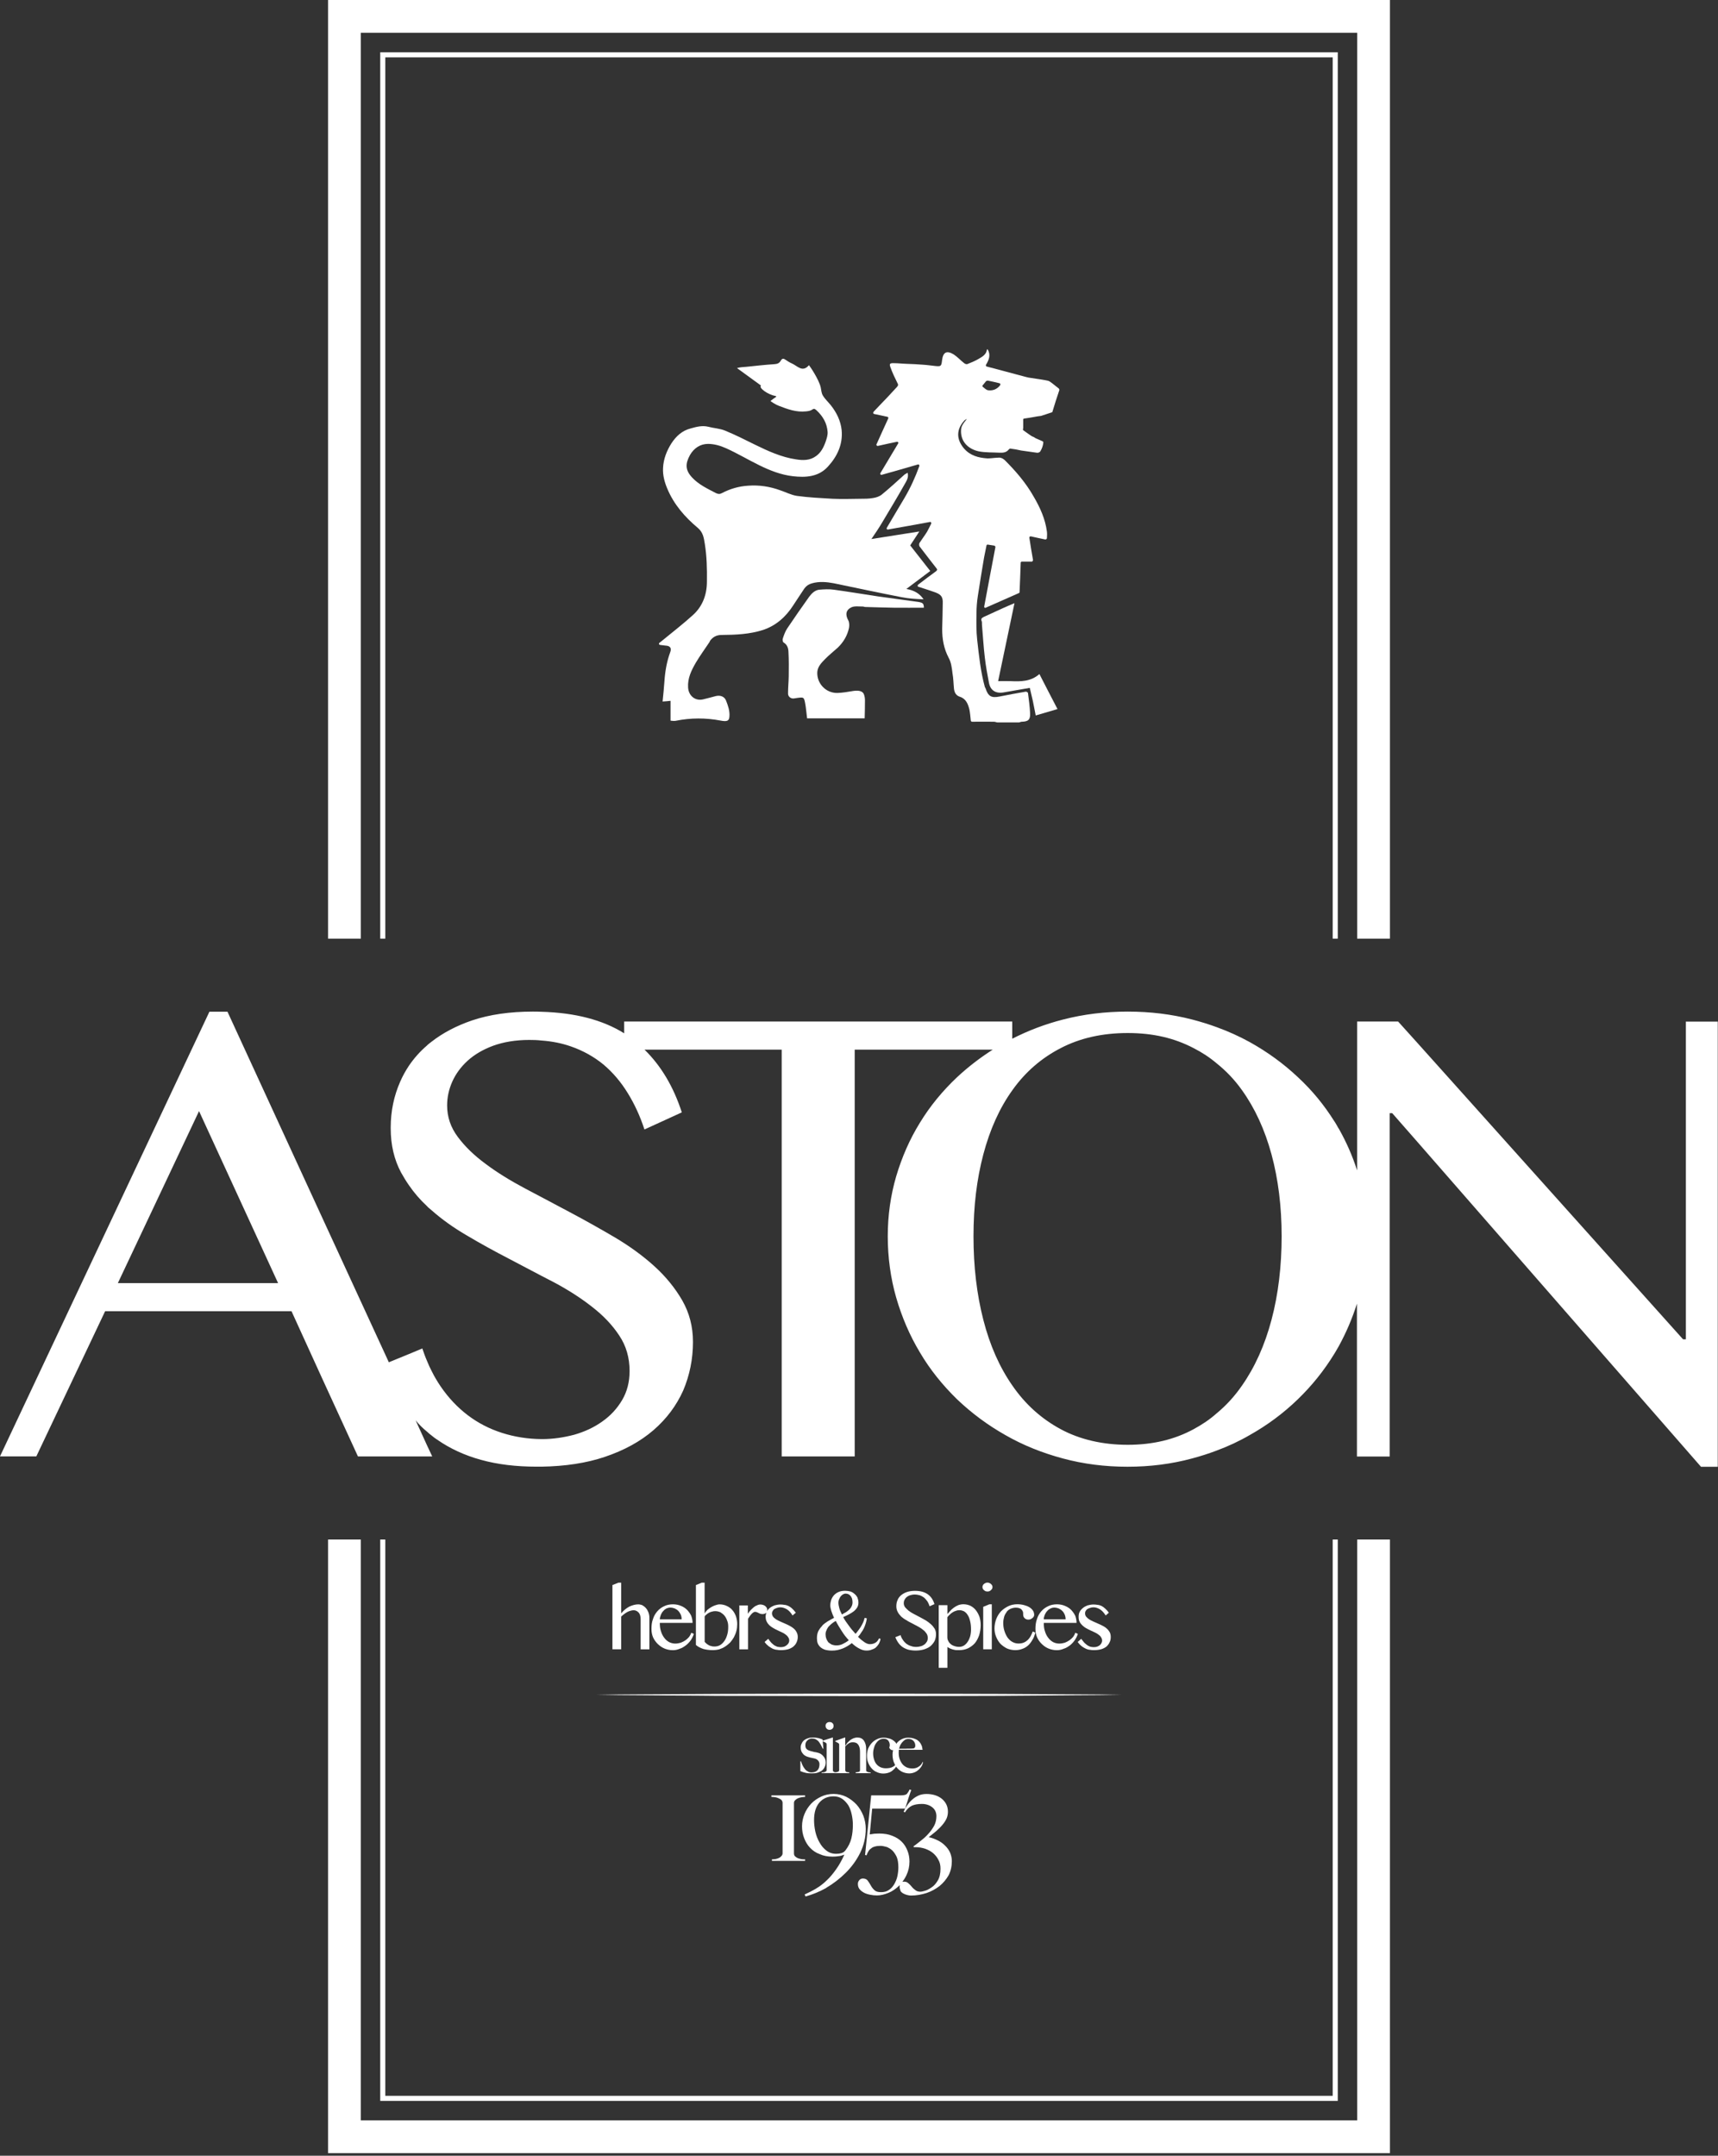 <svg xmlns="http://www.w3.org/2000/svg" id="Layer_1" data-name="Layer 1" viewBox="0 0 298.39 374.37"><rect x="0" y="0" width="298.39" height="374.37" fill="#333333" stroke="none"/><defs><style>      .cls-1 {        fill: #fff;      }    </style></defs><polygon class="cls-1" points="235.72 368.23 138.48 368.23 62.67 368.23 62.67 267.36 56.98 267.36 56.98 368.23 56.98 373.92 62.67 373.92 170.97 373.92 235.72 373.92 241.41 373.92 241.41 368.23 241.41 267.36 235.72 267.36 235.72 368.23"></polygon><polygon class="cls-1" points="62.67 5.69 159.91 5.69 235.72 5.69 235.72 163.01 241.41 163.01 241.41 5.69 241.41 0 235.72 0 127.42 0 62.67 0 56.98 0 56.98 5.69 56.98 163.01 62.67 163.01 62.67 5.69"></polygon><polygon class="cls-1" points="232.35 163.01 232.35 9.08 159.11 9.08 66.04 9.08 66.04 163.01 66.92 163.01 66.92 9.96 159.11 9.96 231.47 9.96 231.47 163.01 232.35 163.01"></polygon><path class="cls-1" d="M292.81,177.39v55.2h-.49l-46.29-51.64-3.2-3.55h-7.12v25.87s-.02-.05-.02-.07c-.81-2.51-1.86-4.88-3.12-7.12-.07-.09-.12-.18-.18-.28-.14-.27-.31-.55-.47-.82-.06-.08-.1-.19-.18-.27-1.75-2.79-3.81-5.32-6.29-7.62-2.51-2.37-5.31-4.4-8.38-6.11-1.81-1-3.74-1.87-5.75-2.6-1.36-.5-2.78-.94-4.24-1.32-3.58-.93-7.31-1.38-11.22-1.38s-7.64.45-11.23,1.38c-3.14.8-6.07,1.93-8.82,3.33v-2.99h-67.4v2.05c-3.73-2.33-8.52-3.58-14.38-3.74-.48-.03-.99-.03-1.5-.03-3.97,0-7.51.51-10.54,1.53-2.71.93-5.06,2.16-7.01,3.68-.26.18-.49.39-.73.58-.03.02-.06.06-.08.09-1.23,1.05-2.26,2.22-3.14,3.51-.59.89-1.11,1.82-1.54,2.82-1.07,2.45-1.62,5.05-1.63,7.9v.15c0,2.91.61,5.46,1.79,7.67.43.76.88,1.52,1.38,2.23.89,1.3,1.94,2.52,3.14,3.63l.16.18c.21.17.42.37.65.55,1.78,1.57,3.77,2.99,6.01,4.3,2.5,1.49,5.03,2.87,7.62,4.21,1.83.96,3.63,1.9,5.42,2.85.74.37,1.46.76,2.2,1.14,2.49,1.33,4.7,2.75,6.64,4.28,1.93,1.5,3.5,3.15,4.68,4.95,1.2,1.78,1.8,3.86,1.8,6.17,0,1.91-.44,3.59-1.3,5.05-.88,1.48-2,2.7-3.44,3.71-1.42,1.02-3.06,1.78-4.87,2.3-1.83.48-3.68.76-5.57.76h-.13c-2.41-.02-4.69-.39-6.83-1.07-2.22-.71-4.19-1.73-5.97-3.08-1.8-1.37-3.35-3.02-4.69-4.97-.56-.83-1.1-1.72-1.55-2.64-.3-.57-.57-1.15-.81-1.76-.32-.72-.58-1.45-.84-2.22l-2.3.96-3.42,1.4-.09.05h0s0,0,0,0l-11.67-25.33-16.36-35.56h-3.14L0,252.92h6.31l11.95-25.21h32.37l5.23,11.47,6.31,13.75h12.9l-.08-.17-.83-1.77-1.96-4.3v-.03s0,.02.01.03c.58.71,1.24,1.36,1.97,1.95.26.26.52.46.81.68.33.27.64.52.99.73,2.19,1.52,4.71,2.69,7.55,3.47,2.87.8,6.11,1.19,9.72,1.19h.79c4.15-.07,7.83-.63,11-1.7,3.39-1.14,6.2-2.69,8.48-4.66,2.27-1.97,3.97-4.26,5.14-6.86,1.12-2.64,1.7-5.46,1.7-8.44,0-2.67-.63-5.05-1.86-7.21-1.23-2.13-2.84-4.12-4.82-5.92-1.99-1.81-4.29-3.48-6.84-5-2.57-1.51-5.18-2.98-7.84-4.39-1.68-.88-3.33-1.78-4.97-2.64-.96-.51-1.91-1.02-2.86-1.51-2.57-1.37-4.85-2.77-6.83-4.26-1.99-1.46-3.6-3.03-4.82-4.67-1.24-1.65-1.86-3.47-1.86-5.47,0-1.4.29-2.78.9-4.15.6-1.34,1.49-2.55,2.66-3.62,1.18-1.07,2.65-1.94,4.43-2.6,1.8-.65,3.89-1.01,6.28-1.01.71,0,1.42.02,2.09.1,1.86.13,3.58.48,5.12,1.02,2.13.74,4.03,1.8,5.67,3.15,1.64,1.38,3.05,3.05,4.22,4.96,1.18,1.91,2.15,4.01,2.9,6.32l6.49-2.97c-1.44-4.46-3.61-8.09-6.47-10.89h23.82v70.64h12.68v-70.64h23.97c-2.21,1.41-4.28,3-6.2,4.79-2.51,2.37-4.68,5-6.44,7.89-1.79,2.89-3.14,6-4.13,9.33-.97,3.32-1.46,6.8-1.46,10.41s.49,7.25,1.46,10.62c.99,3.41,2.34,6.57,4.13,9.55,1.75,2.97,3.93,5.67,6.44,8.12,2.55,2.43,5.36,4.51,8.41,6.23,3.07,1.76,6.39,3.09,9.97,4.05,3.59.97,7.33,1.44,11.23,1.44s7.64-.47,11.22-1.44c1.46-.39,2.88-.84,4.24-1.36,2.01-.74,3.94-1.64,5.75-2.69,3.07-1.72,5.87-3.8,8.38-6.23,2.45-2.37,4.54-4.98,6.29-7.83.06-.09.12-.19.18-.29.22-.37.43-.74.65-1.12,1.26-2.31,2.31-4.75,3.12-7.3,0-.02.02-.05.02-.07v26.56h5.69v-59.63h.44l4.19,4.78,49.44,56.63h2.91v-77.31h-5.58ZM20.47,222.83l14.1-29.87,13.73,29.87h-27.82ZM220.84,229.21c-1.17,4.42-2.9,8.24-5.15,11.45-1.26,1.82-2.73,3.43-4.36,4.77-1.22,1.09-2.57,1.99-4.02,2.77-3.33,1.81-7.13,2.71-11.44,2.71s-8.29-.9-11.64-2.71c-3.34-1.8-6.14-4.31-8.37-7.54-2.25-3.22-3.94-7.03-5.07-11.45-1.14-4.43-1.71-9.27-1.71-14.51s.57-9.91,1.71-14.23c1.14-4.31,2.82-8.06,5.07-11.18,2.23-3.13,5.03-5.55,8.37-7.27,3.34-1.74,7.22-2.62,11.64-2.62s8.11.88,11.44,2.62c1.45.74,2.8,1.62,4.02,2.66,1.63,1.3,3.1,2.84,4.36,4.61,2.25,3.13,3.98,6.87,5.15,11.18,1.17,4.32,1.76,9.06,1.76,14.23s-.58,10.08-1.76,14.51Z"></path><polygon class="cls-1" points="66.04 267.36 66.04 364.85 135.77 364.85 232.35 364.85 232.35 267.36 231.47 267.36 231.47 363.97 135.77 363.97 66.92 363.97 66.92 267.36 66.04 267.36"></polygon><path class="cls-1" d="M120.05,280.6c-.18-.38-.43-.72-.71-1.02-.3-.3-.65-.53-1.07-.7-.43-.18-.89-.27-1.38-.27-.56,0-1.08.1-1.54.33-.47.21-.87.52-1.19.89-.32.37-.59.81-.75,1.35-.2.52-.26,1.1-.26,1.7,0,.52.08.99.27,1.45.2.45.48.83.82,1.17.34.33.74.61,1.17.79.45.19.96.29,1.46.29.39,0,.8-.08,1.18-.25.39-.11.72-.33,1.06-.58.33-.25.62-.56.87-.9.22-.34.42-.72.53-1.1l-.44-.2c-.08.24-.2.47-.37.71-.17.21-.39.4-.62.58-.26.18-.55.33-.84.44-.31.08-.61.15-.95.15-.39,0-.76-.1-1.08-.26-.35-.2-.63-.44-.86-.77-.25-.33-.43-.7-.56-1.14-.15-.44-.19-.9-.19-1.42h5.69c0-.44-.09-.84-.24-1.24ZM114.6,281.21c.01-.28.09-.55.19-.8.11-.25.24-.47.42-.64.15-.19.33-.32.54-.44.22-.09.44-.15.66-.15.29,0,.53.06.78.15.24.12.46.25.63.44.17.17.32.41.42.64.11.25.15.52.15.81h-3.78Z"></path><path class="cls-1" d="M121.92,274.84l-1.05.43v10.4c.37.33.81.54,1.33.71.48.12,1.05.19,1.57.19.42,0,.8-.05,1.15-.14.36-.12.7-.27,1.02-.48.31-.19.59-.44.88-.71.24-.27.46-.59.65-.91.17-.35.33-.7.43-1.09.1-.39.14-.8.14-1.2,0-.47-.08-.91-.21-1.33-.16-.42-.36-.79-.63-1.09-.26-.32-.58-.54-.97-.72-.37-.18-.78-.28-1.23-.28-.24,0-.47.05-.74.15-.23.07-.49.19-.74.34-.23.12-.45.3-.67.48-.18.22-.36.39-.47.63v-5.37h-.46ZM122.73,280.36c.12-.12.27-.2.46-.31.16-.08.33-.15.52-.18.17-.06.36-.07.53-.07.3,0,.59.07.88.19.26.17.51.35.7.58.21.26.36.54.47.86.15.35.19.71.19,1.09,0,.48-.04.93-.17,1.36-.12.44-.28.79-.5,1.1-.2.29-.45.54-.73.71-.29.17-.62.25-.98.25-.2,0-.39-.01-.58-.08-.17-.03-.32-.08-.45-.17-.14-.08-.27-.17-.38-.26-.11-.09-.2-.2-.3-.29v-4.43c.08-.14.19-.24.35-.35Z"></path><path class="cls-1" d="M107.52,294.38c1.24.01,2.77.02,4.5.03,1.73.01,3.69.03,5.84.05,2.13.01,4.44.02,6.9.05,2.45,0,5.03.01,7.7.01,5.36.02,11.05.03,16.74.03s11.4-.01,16.75-.02c2.67-.01,5.25-.02,7.71-.02,2.43-.02,4.75-.03,6.89-.05,2.14-.01,4.11-.03,5.84-.05,1.74-.01,3.25-.02,4.5-.03,2.5-.03,3.9-.05,3.9-.05,0,0-1.41-.02-3.9-.06-1.25,0-2.76-.02-4.5-.03-1.73-.01-3.7-.03-5.84-.03-2.14-.02-4.46-.03-6.89-.04-2.45-.01-5.04-.02-7.71-.02-5.36-.01-11.05-.02-16.75-.03-5.69.01-11.39.02-16.74.03-2.67,0-5.24.01-7.7.02-2.45.01-4.77.02-6.9.04-2.15,0-4.11.02-5.84.03-1.73.02-3.26.03-4.5.03-2.49.03-3.92.06-3.92.06,0,0,1.43.01,3.92.05Z"></path><path class="cls-1" d="M107.45,274.84l-1.08.43v11.15h1.52v-5.68c.17-.16.34-.3.53-.44.18-.14.36-.26.55-.36.18-.1.35-.16.55-.21.17-.04.34-.09.51-.09.36,0,.66.15.9.41.22.26.34.64.34,1.15v5.23h1.52v-5.49c0-.33-.06-.63-.16-.91-.12-.28-.24-.53-.42-.73-.17-.21-.38-.37-.61-.51-.24-.11-.5-.17-.75-.17-.51,0-1.02.15-1.53.38-.51.27-.98.64-1.43,1.18v-5.33h-.44Z"></path><path class="cls-1" d="M128.41,278.77v7.66h1.51v-5.31c.11-.18.22-.32.32-.47.1-.16.22-.27.31-.38.09-.11.2-.19.3-.25l.2-.1c.23,0,.35.02.43.07.08.03.15.08.24.11.1.06.2.09.28.14.1.03.26.07.43.07.26,0,.48-.09.63-.2.02-.02.03-.03.07-.06-.1.21-.15.45-.15.71,0,.34.06.61.18.84.11.25.27.45.46.64.18.17.41.34.66.48.24.15.49.27.74.39.26.11.5.25.75.35.25.12.47.23.65.38.19.14.35.28.46.47.13.18.2.35.2.62,0,.12-.05.28-.12.42-.08.12-.18.26-.31.35-.12.11-.27.19-.44.26-.19.06-.38.09-.58.09-.21,0-.42-.03-.62-.07-.17-.06-.35-.15-.54-.26-.17-.14-.34-.26-.52-.45-.17-.2-.34-.4-.52-.67l-.63.55c.21.32.47.55.7.74.25.18.48.31.72.44.25.1.47.17.72.18.24.05.45.06.69.06.5,0,.92-.06,1.28-.16.36-.11.68-.29.91-.48.25-.23.43-.46.55-.75.12-.26.19-.57.19-.91,0-.3-.07-.59-.21-.83-.11-.23-.28-.44-.5-.63-.2-.18-.45-.33-.71-.47-.27-.14-.54-.28-.82-.39-.28-.11-.55-.24-.82-.36-.25-.11-.51-.25-.71-.37-.2-.14-.39-.29-.51-.45-.13-.18-.2-.38-.2-.62,0-.14.05-.26.12-.38.08-.12.16-.25.29-.34.15-.07.29-.15.46-.2.19-.06.38-.1.58-.1.42,0,.79.14,1.16.36.37.24.69.6.96,1.06l.57-.48c-.22-.3-.45-.56-.65-.73-.21-.2-.43-.34-.65-.45-.21-.09-.42-.17-.65-.18-.21-.04-.45-.07-.71-.07-.38,0-.73.07-1.05.16-.31.12-.58.26-.83.46-.19.15-.34.33-.45.55.02-.08.03-.16.03-.26s-.03-.21-.09-.34c-.07-.11-.17-.21-.25-.29-.11-.09-.26-.17-.38-.2-.15-.05-.3-.08-.46-.08-.19,0-.42.05-.6.15-.21.07-.41.19-.57.33-.19.16-.37.34-.55.52-.18.19-.31.39-.47.61v-1.44h-1.51Z"></path><path class="cls-1" d="M141,307.81c-.29,0-.53-.05-.73-.2-.2-.09-.38-.25-.52-.46-.15-.19-.27-.39-.38-.62-.09-.23-.19-.44-.24-.65h-.12v1.7c.29.12.6.23.93.3.35.08.69.09,1.06.09.33,0,.63-.01.9-.09.3-.08.54-.2.78-.34.22-.16.39-.35.52-.6.13-.25.21-.53.21-.87,0-.44-.15-.8-.42-1.1-.26-.3-.58-.51-.97-.59-.18-.05-.36-.1-.6-.12-.21-.07-.4-.11-.59-.15-.28-.08-.51-.17-.68-.32-.19-.14-.27-.37-.27-.67,0-.2.02-.37.09-.52.07-.17.15-.27.27-.36.11-.12.22-.18.38-.24.12-.06.27-.08.4-.08.26,0,.46.04.66.13.15.08.33.2.47.35.13.17.27.36.4.59.11.2.22.44.36.71l.1-.02-.12-1.28c.11.03.21.1.29.13.11.05.21.09.28.15.05.04.09.08.09.14.02.06.02.11.02.19v4.4c0,.07-.02.12-.08.18-.07.05-.1.1-.2.12-.07.04-.18.06-.27.08-.1,0-.2.01-.32.01v.12h2.34v.02s2.45,0,2.45,0v-.15c-.07-.01-.15-.01-.15-.01-.15-.02-.23-.02-.29-.03-.06-.03-.11-.07-.14-.11-.06-.05-.08-.08-.1-.16v-4.2c.23-.25.44-.43.63-.54.18-.11.41-.17.7-.17.45,0,.75.15.95.46.19.29.28.7.28,1.18v3.23c0,.12-.06.21-.2.26-.15.04-.32.08-.55.09v.15h2.6v-.12c-.07-.02-.15-.02-.26-.03-.07,0-.18-.02-.24-.07-.08-.01-.14-.03-.19-.09-.07-.03-.09-.09-.09-.15v-3.77c0-.57-.14-1.05-.39-1.42s-.64-.55-1.15-.55c-.22,0-.44.06-.66.13-.21.09-.39.2-.6.34-.16.15-.31.3-.46.45-.13.18-.25.33-.34.47l-.04-.02v-1.37h-.07l-1.67.6v.07c.09.05.18.11.29.17.1.06.19.09.27.15.04.05.09.08.11.12,0,.02.02.07.02.15v4.41c0,.14-.09.22-.21.28-.1.03-.25.08-.39.1,0,0,0,0-.01,0-.07-.02-.13-.02-.18-.03-.08-.03-.16-.07-.2-.1-.06-.05-.07-.1-.1-.18v-5.73h-.08l-1.69.54h0s-.03-.21-.03-.21c-.24-.11-.51-.17-.76-.25-.28-.06-.6-.09-.96-.09-.27,0-.54.03-.79.13-.25.07-.47.18-.68.34-.19.15-.33.34-.42.55-.13.23-.18.45-.18.71,0,.39.09.73.3.98.19.29.46.48.78.6.18.07.35.11.57.17.21.04.44.1.65.14.31.06.53.17.7.36.16.17.26.39.26.64,0,.51-.13.85-.38,1.1-.22.22-.57.34-.97.34Z"></path><path class="cls-1" d="M156.38,328.36c.11.18.27.33.47.45.2.12.43.2.66.27.25.07.5.11.72.11.94,0,1.85-.17,2.7-.44.84-.28,1.59-.71,2.25-1.21.65-.53,1.17-1.16,1.59-1.89.37-.74.55-1.56.55-2.44,0-.52-.11-1.01-.31-1.49-.21-.45-.52-.88-.89-1.23-.37-.37-.81-.68-1.29-.9-.48-.24-1-.44-1.53-.54.48-.38.94-.74,1.36-1.1.39-.36.75-.7,1.05-1.07.29-.34.52-.7.69-1.06.16-.37.24-.78.24-1.19,0-.9-.34-1.64-1.05-2.24-.7-.56-1.6-.84-2.67-.84-.52,0-.99.09-1.37.26-.43.2-.79.42-1.1.71-.33.27-.62.62-.87.98-.14.19-.27.41-.37.61-.1.17-.19.35-.27.51l.24.12c.33-.56.75-.92,1.2-1.15.47-.21,1.05-.31,1.74-.31s1.29.19,1.79.57c.48.37.73.91.73,1.55,0,.6-.13,1.14-.37,1.62-.28.52-.61.98-.99,1.4-.38.44-.82.84-1.29,1.2-.46.38-.92.72-1.34,1.03l.07.14h.33c.57,0,1.12.1,1.64.27.52.19.98.43,1.36.75.41.35.71.73.93,1.17.26.44.37.96.37,1.54,0,.86-.16,1.54-.47,2.05-.32.54-.66.93-1.09,1.21-.41.27-.79.5-1.18.59-.37.12-.62.15-.74.15-.34,0-.64-.07-.88-.27-.25-.19-.46-.36-.64-.6-.18-.22-.38-.43-.6-.61-.18-.17-.42-.26-.68-.26-.13,0-.26.01-.34.03,0,0,0,0,0,0t0,0c.26-.35.51-.74.7-1.15.35-.73.53-1.52.53-2.37,0-.66-.11-1.29-.34-1.87-.24-.62-.55-1.12-.99-1.56-.43-.44-.98-.79-1.64-1.04-.64-.27-1.41-.4-2.28-.4-.32,0-.58.02-.84.03-.25.05-.51.07-.81.12l.42-4.48h5.73c.24-.75.45-1.41.62-1.96.17-.55.33-.97.44-1.26l-.29-.1c-.15.35-.32.58-.48.78-.17.15-.54.24-1.07.24h-5.12l-1.06,10.35.25.07c.1-.28.21-.51.34-.72.11-.19.28-.37.46-.48.17-.17.4-.26.65-.33.27-.08.59-.12.96-.12.34,0,.7.08,1.09.19.35.14.7.34,1,.63.29.29.54.68.75,1.12.19.48.28,1.07.28,1.79,0,.51-.06,1.02-.17,1.55-.11.52-.32.98-.55,1.38-.25.42-.55.77-.93,1-.37.27-.82.38-1.36.38s-.91-.11-1.16-.36c-.27-.25-.47-.53-.62-.81-.17-.32-.35-.57-.53-.83-.18-.25-.46-.37-.84-.37-.26,0-.47.1-.61.27-.18.19-.26.43-.26.65,0,.39.09.69.3.94.2.25.46.44.79.62.29.15.66.27,1.06.34.37.08.76.12,1.17.12.64,0,1.3-.17,1.97-.44.69-.27,1.28-.7,1.83-1.21.05-.06.1-.09.16-.15-.02.09-.03.19-.03.29,0,.25.06.48.16.68Z"></path><path class="cls-1" d="M135.73,322.31c-.11.15-.24.25-.4.33-.18.09-.36.15-.58.2-.21.03-.44.06-.68.06v.27h5.76v-.27c-.18,0-.41,0-.62-.03-.24-.04-.44-.11-.63-.17-.19-.08-.35-.19-.49-.32-.12-.12-.19-.29-.19-.51v-8.75c0-.19.06-.35.19-.47.12-.13.26-.24.46-.34.21-.08.42-.16.63-.19s.45-.06.65-.06v-.27h-5.85v.27c.21,0,.45.02.69.06.22.03.4.11.6.19.19.08.34.18.46.29.12.15.19.3.19.51v8.74c0,.18-.07.33-.18.46Z"></path><path class="cls-1" d="M144.59,300.21c.13-.14.19-.28.19-.48s-.06-.36-.19-.48c-.14-.15-.31-.19-.51-.19-.19,0-.37.05-.51.19-.14.12-.18.28-.18.48,0,.19.06.35.2.48.14.15.3.2.48.2.2,0,.37-.06.51-.2Z"></path><path class="cls-1" d="M156.11,303.88h4.13c-.05-.37-.11-.69-.26-.93-.12-.27-.32-.5-.52-.66-.22-.19-.48-.29-.78-.39-.29-.09-.62-.13-.93-.13-.42,0-.79.09-1.15.27-.31.16-.61.39-.84.67-.03.03-.06.09-.09.15-.02-.08-.05-.15-.1-.23-.16-.19-.34-.34-.55-.47-.2-.12-.44-.23-.72-.28-.27-.08-.55-.11-.82-.11-.43,0-.82.09-1.17.27-.36.16-.65.39-.91.67-.26.29-.46.61-.62.97-.12.37-.2.78-.2,1.17,0,.44.04.86.2,1.24.15.39.34.71.6,1,.24.28.54.52.89.65.36.18.74.26,1.14.26.33,0,.63-.05.9-.14.29-.09.53-.22.75-.42.21-.17.41-.37.56-.61.01-.02.01-.05.03-.06,0,0,0,0,0,0,.01.11.1.18.17.26.25.28.55.52.91.69.36.15.75.26,1.19.26.34,0,.66-.08.95-.2.29-.12.53-.3.74-.49.2-.2.37-.41.5-.64.12-.25.19-.45.21-.64l-.08-.02c-.11.3-.33.6-.64.79-.33.24-.69.34-1.12.34-.41,0-.73-.07-1.04-.21-.29-.15-.56-.34-.75-.61-.18-.24-.33-.52-.45-.87-.1-.32-.15-.66-.15-1.01,0-.11,0-.2.01-.29,0-.08.01-.16.01-.23ZM156.28,303.25c.08-.19.19-.38.33-.57.15-.18.32-.36.51-.5.19-.12.4-.19.64-.19.38,0,.65.1.89.33.21.24.32.5.32.81,0,.12-.01.21-.04.28-.02.04-.07.1-.14.18-.08.03-.18.06-.28.06-.11.02-.24.02-.36.02h-.56c-.14.02-.29.02-.45.02h-.99c.02-.1.07-.25.15-.44ZM155.48,306.54c-.11.11-.25.21-.38.28-.33.19-.74.27-1.26.27-.33,0-.62-.07-.9-.18-.28-.14-.51-.29-.7-.53-.19-.21-.33-.51-.43-.82-.1-.32-.16-.66-.16-1.06,0-.36.06-.68.16-.99.08-.32.2-.57.37-.8.16-.23.35-.42.57-.56.21-.12.47-.19.73-.19.36,0,.63.11.79.31.16.21.27.47.27.78,0,.17-.03.33-.09.44.04.12.12.25.22.31.11.1.26.15.4.15,0,0,.03,0,.05-.02-.07.24-.1.53-.1.78,0,.46.07.88.2,1.27.08.19.16.37.25.55h0Z"></path><path class="cls-1" d="M143.5,327.85c1.24-.73,2.36-1.59,3.39-2.61,1.02-1.02,1.86-2.16,2.5-3.45.64-1.31.98-2.69.98-4.17,0-.81-.15-1.58-.43-2.32-.3-.72-.69-1.38-1.18-1.92-.52-.55-1.1-.99-1.78-1.34-.69-.33-1.41-.5-2.19-.5s-1.51.15-2.17.47c-.68.32-1.24.71-1.73,1.22-.49.52-.88,1.12-1.16,1.79-.28.69-.43,1.38-.43,2.14s.12,1.42.37,2.07c.25.64.58,1.2,1.03,1.67.45.47,1,.86,1.68,1.1.64.3,1.38.43,2.22.43.36,0,.71-.02,1.03-.08.35-.03.66-.12,1.02-.26-.42.92-.87,1.76-1.41,2.51-.51.73-1.06,1.4-1.64,1.94-.58.57-1.2,1.05-1.87,1.44-.65.39-1.31.72-1.98,1.02l.16.35c1.16-.32,2.37-.8,3.59-1.48ZM146.14,321.82c-.27.08-.57.12-.91.12-.64,0-1.21-.18-1.71-.57-.47-.36-.87-.83-1.18-1.4-.33-.56-.57-1.19-.73-1.89-.15-.7-.22-1.36-.22-2.01,0-1.31.31-2.31.93-3.04.63-.71,1.44-1.07,2.46-1.07.57,0,1.08.15,1.49.43.43.29.76.68,1.06,1.11.28.48.47,1,.6,1.61.13.6.2,1.18.2,1.8,0,.82-.08,1.61-.26,2.34-.17.72-.52,1.42-1.02,2.08-.19.25-.42.41-.7.48Z"></path><path class="cls-1" d="M191.03,285.7c-.13.11-.29.19-.46.26-.16.06-.36.09-.58.09s-.42-.03-.61-.07c-.18-.06-.36-.15-.53-.26-.16-.14-.35-.26-.53-.45-.15-.2-.34-.4-.53-.67l-.61.55c.23.32.45.55.7.74.22.18.47.31.73.44.21.1.46.17.69.18.25.05.47.06.69.06.5,0,.93-.06,1.28-.16.37-.11.69-.29.93-.48.23-.23.41-.46.53-.75.14-.26.19-.57.19-.91,0-.3-.06-.59-.19-.83-.14-.23-.29-.44-.52-.63-.19-.18-.43-.33-.7-.47-.28-.14-.54-.28-.83-.39-.26-.11-.54-.24-.81-.36-.27-.11-.5-.25-.7-.37-.22-.14-.38-.29-.51-.45-.15-.18-.2-.38-.2-.62,0-.14.03-.26.1-.38.08-.12.17-.25.31-.34.13-.07.28-.15.47-.2.17-.06.36-.1.58-.1.4,0,.78.14,1.14.36.37.24.69.6.98,1.06l.55-.48c-.21-.3-.45-.56-.65-.73-.21-.2-.43-.34-.63-.45-.21-.09-.44-.17-.66-.18-.2-.04-.46-.07-.7-.07-.38,0-.74.07-1.07.16-.3.12-.58.26-.81.46-.22.18-.42.4-.55.66-.14.26-.18.54-.18.86,0,.34.04.61.16.84.12.25.28.45.48.64.19.17.38.34.64.48.25.15.51.27.75.39.26.11.52.25.76.35.25.12.45.23.64.38.21.14.35.28.46.47.12.18.19.35.19.62,0,.12-.05.28-.13.42-.07.12-.18.26-.28.35Z"></path><path class="cls-1" d="M172.38,275.62c0-.1-.01-.2-.07-.3-.05-.09-.12-.17-.2-.24-.07-.07-.16-.12-.26-.16-.11-.06-.23-.08-.34-.08-.14,0-.23.02-.35.08-.09.03-.19.09-.26.16-.1.07-.16.15-.19.24-.06.1-.07.2-.07.3,0,.09.01.19.07.29.03.09.09.16.19.24.07.08.17.12.26.18.12.03.21.06.35.06.11,0,.22-.02.34-.06.1-.06.19-.1.26-.18.08-.08.16-.15.2-.24.05-.1.07-.2.07-.29Z"></path><path class="cls-1" d="M163.04,278.77v10.87h1.51v-3.62c.16.11.3.18.46.26.15.07.33.12.47.17.17.06.35.07.51.11.2.01.39.01.61.01.57,0,1.08-.11,1.54-.32.47-.24.86-.53,1.19-.9.33-.41.56-.88.74-1.38.16-.54.26-1.13.26-1.76,0-.52-.08-.97-.2-1.4-.16-.44-.37-.82-.61-1.14-.27-.35-.58-.59-.94-.79-.38-.18-.8-.28-1.25-.28-.33,0-.62.06-.9.16-.26.11-.51.25-.75.42-.22.17-.44.34-.61.55-.19.2-.36.39-.52.57v-1.54h-1.51ZM164.96,280.42c.13-.17.31-.29.48-.41.18-.11.38-.21.56-.26.2-.08.42-.12.64-.12.28,0,.56.09.8.2.25.15.46.35.63.64.19.27.32.62.42,1.06.11.42.16.9.16,1.47,0,.44-.06.86-.16,1.21-.12.37-.26.7-.46.96-.17.27-.39.46-.64.62-.25.14-.51.21-.8.21s-.58-.05-.83-.14c-.25-.08-.47-.19-.64-.35-.19-.15-.32-.32-.42-.54-.12-.2-.16-.41-.16-.63v-3.48c.11-.17.26-.32.42-.46Z"></path><path class="cls-1" d="M160.5,285.62c-.19.14-.39.24-.64.29-.23.07-.49.1-.72.1-.32,0-.63-.04-.91-.15-.3-.08-.55-.22-.8-.39-.22-.19-.44-.39-.61-.68-.17-.24-.33-.52-.4-.83l-.91.36c.13.35.31.69.52.98.19.28.45.53.73.73.28.19.61.34.99.46.37.09.79.15,1.27.15.59,0,1.1-.08,1.54-.22.46-.16.82-.34,1.11-.6.3-.28.53-.58.69-.91.14-.35.21-.73.21-1.1s-.08-.67-.22-.94c-.19-.29-.38-.55-.65-.78-.26-.25-.55-.46-.89-.68-.35-.19-.69-.37-1.02-.56-.36-.18-.7-.37-1.05-.55-.34-.17-.62-.36-.88-.54-.27-.22-.47-.42-.65-.63-.16-.21-.24-.46-.24-.72,0-.19.03-.36.12-.55.08-.17.19-.33.34-.47.16-.14.37-.26.59-.34.26-.07.52-.14.83-.14.35,0,.68.07.93.14.28.11.53.25.76.43.2.2.39.41.55.64.15.26.28.54.37.83l.84-.37c-.22-.75-.62-1.33-1.17-1.72-.55-.38-1.28-.59-2.22-.59-.53,0-.99.08-1.37.2-.43.14-.74.33-1.02.55-.29.25-.51.53-.63.86-.15.32-.21.67-.21,1.06s.08.7.24,1c.15.29.36.55.61.81.26.21.54.44.89.61.33.23.64.37.98.55.34.19.69.37,1,.53.33.18.64.36.87.57.28.18.47.42.63.64.17.24.24.51.24.82,0,.25-.06.48-.17.65-.13.19-.26.37-.46.5Z"></path><path class="cls-1" d="M174.81,279.96c.18-.25.42-.44.7-.57.27-.11.59-.2.92-.2.26,0,.48.04.63.1.18.06.3.14.39.26.1.11.18.25.23.39.03.16.03.33.03.5,0,.09.03.21.06.3.04.09.1.19.18.27.08.07.18.15.28.19.11.05.24.07.38.07.11,0,.24-.02.36-.06.12-.06.22-.11.32-.19.11-.07.19-.18.25-.27.06-.08.08-.2.08-.32,0-.26-.07-.5-.21-.72-.15-.23-.35-.42-.62-.59-.26-.16-.57-.28-.92-.37-.36-.1-.75-.15-1.19-.15-.55,0-1.07.11-1.54.33-.47.23-.9.52-1.26.88-.37.39-.65.85-.85,1.36-.18.49-.3,1.03-.3,1.63,0,.51.09,1,.28,1.45.19.47.44.87.75,1.22.35.34.72.6,1.16.82.44.18.92.28,1.41.28.43,0,.86-.07,1.2-.21.38-.12.72-.33,1.01-.58.3-.27.55-.59.76-.97.25-.37.4-.81.52-1.29l-.45-.19c-.1.29-.24.55-.36.81-.15.26-.3.46-.49.65-.19.18-.41.34-.69.46-.26.11-.56.17-.93.17-.39,0-.76-.1-1.09-.29-.33-.18-.59-.45-.84-.78-.21-.33-.4-.72-.53-1.16-.14-.43-.19-.89-.19-1.37,0-.36.06-.7.15-1.02.09-.32.25-.61.44-.83Z"></path><polygon class="cls-1" points="170.77 279.05 170.77 286.42 172.26 286.42 172.26 278.61 171.83 278.61 170.77 279.05"></polygon><path class="cls-1" d="M186.75,280.6c-.18-.38-.43-.72-.71-1.02-.3-.3-.66-.53-1.08-.7-.43-.18-.88-.27-1.38-.27-.56,0-1.08.1-1.54.33-.46.21-.87.52-1.19.89-.32.37-.59.81-.75,1.35-.19.52-.26,1.1-.26,1.7,0,.52.08.99.28,1.45.2.45.47.83.82,1.17.33.33.73.61,1.17.79.45.19.96.29,1.46.29.39,0,.79-.08,1.17-.25.39-.11.73-.33,1.08-.58.32-.25.6-.56.85-.9.22-.34.42-.72.54-1.1l-.44-.2c-.08.24-.2.47-.37.71-.18.21-.39.4-.63.58-.26.18-.54.33-.83.44-.32.08-.61.15-.96.15-.39,0-.76-.1-1.08-.26-.34-.2-.62-.44-.86-.77-.25-.33-.43-.7-.56-1.14-.15-.44-.19-.9-.19-1.42h5.69c0-.44-.09-.84-.22-1.24ZM181.28,281.21c.01-.28.09-.55.19-.8.12-.25.24-.47.42-.64.15-.19.34-.32.57-.44.2-.09.4-.15.64-.15.28,0,.53.06.78.15.24.12.45.25.63.44.19.17.32.41.42.64.1.25.15.52.15.81h-3.79Z"></path><path class="cls-1" d="M142.82,282.34c-.28.27-.51.59-.69.93-.17.36-.24.75-.24,1.21,0,.32.03.61.12.87.11.28.27.5.47.69.21.19.48.34.81.46.34.09.73.15,1.17.15.35,0,.69-.03.99-.09.32-.06.6-.17.9-.27.27-.11.56-.25.83-.41.27-.16.51-.33.77-.53.4.39.83.71,1.27.93.43.25.84.36,1.25.36.33,0,.62-.03.88-.14.29-.09.53-.2.75-.37.19-.17.39-.42.54-.65.12-.24.25-.53.3-.86l-.26-.1c-.18.37-.39.64-.65.77-.26.16-.58.24-.96.24-.28,0-.61-.12-.94-.35-.33-.22-.71-.53-1.1-.92.23-.25.41-.5.55-.74.18-.23.32-.47.44-.71.11-.26.24-.52.32-.81.09-.26.16-.57.22-.95l-.38-.09c-.05.16-.1.36-.17.56-.08.21-.19.45-.31.66-.13.25-.28.5-.46.73-.2.28-.39.54-.64.83-.44-.48-.83-.94-1.19-1.45-.37-.48-.7-.96-.96-1.46.33-.15.64-.29.97-.46.31-.16.61-.35.85-.53.25-.19.45-.43.61-.68.15-.24.22-.53.22-.85s-.07-.59-.17-.87c-.13-.24-.3-.47-.52-.64-.2-.19-.44-.33-.72-.42-.28-.07-.59-.12-.9-.12-.44,0-.82.07-1.14.21-.33.14-.58.33-.81.57-.21.24-.38.53-.48.83-.1.32-.15.63-.15.94,0,.25.06.57.17.93.12.37.28.78.48,1.22-.37.18-.73.4-1.09.6-.37.24-.69.47-.97.75ZM145.73,277.77c.06-.18.15-.35.26-.51.12-.15.25-.26.39-.36.16-.09.33-.15.52-.15.15,0,.3.05.45.1.13.07.27.17.38.3.1.12.19.29.26.48.04.19.08.41.08.63,0,.26-.05.47-.15.69-.09.2-.21.37-.37.54-.18.17-.36.31-.6.48-.24.11-.46.27-.72.41-.18-.36-.35-.72-.45-1.08-.09-.35-.16-.67-.16-.99,0-.16.03-.36.1-.55ZM144.45,281.98c.21-.18.45-.35.71-.48.14.29.31.56.49.88.16.28.35.57.54.87.17.28.38.57.59.85.21.25.42.52.64.75-.33.27-.66.46-1.03.64-.34.18-.71.26-1.12.26-.29,0-.53-.05-.8-.14-.2-.1-.39-.25-.59-.39-.13-.18-.27-.39-.35-.62-.1-.26-.14-.49-.14-.75s.03-.47.14-.68c.08-.25.21-.44.35-.65.17-.18.36-.37.56-.54Z"></path><path class="cls-1" d="M183.93,67.5c-.54-.4-1.04-.87-1.6-1.24-.22-.15-.54-.18-.81-.24-.97-.18-1.95-.29-2.89-.45-.69-.15-1.36-.37-2.07-.54-1.7-.45-3.41-.92-5.19-1.38-.12-.02-.17-.18-.12-.3.52-.84.86-1.73.29-2.67h-.12c-.1.91-.84,1.29-1.51,1.68-.59.34-1.24.62-1.9.87-.13.05-.4-.03-.54-.15-.64-.5-1.18-1.11-1.83-1.53-1.21-.74-1.85-.4-2.02,1.02-.12,1.06-.2,1.09-1.21.99-.7-.07-1.38-.18-2.08-.22-.92-.08-1.87-.12-2.76-.15-.79-.02-1.6-.12-2.35-.12-.67-.02-.79.12-.56.72.32.91.76,1.83,1.19,2.69.18.29.18.45-.05.71-.56.59-1.09,1.19-1.65,1.78-.81.82-1.56,1.65-2.34,2.45-.05.05-.08.12-.12.15-.08.15,0,.29.12.32.81.15,1.53.34,2.34.5.12.03.17.17.12.29-.67,1.48-1.36,2.96-2.03,4.47-.1.13.07.32.24.29,1.12-.25,2.22-.5,3.31-.72h.02c.08,0,.15.03.17.07.07.1.07.15,0,.25-1.01,1.68-2.02,3.38-3.07,5.13-.1.13.05.34.23.29,2.12-.6,4.15-1.16,6.3-1.8.13-.05.28.12.24.27-.72,1.98-1.56,3.81-2.59,5.56-1.01,1.7-2.05,3.43-3.07,5.18-.08.15.03.32.2.29,2.4-.42,4.77-.84,7.29-1.31.17-.05.28.13.22.3-.24.5-.49.99-.72,1.41-.4.65-.89,1.28-1.31,1.93-.08.13-.08.44,0,.59.96,1.28,1.95,2.52,2.92,3.78.18.22.22.32-.05.55-1.06.76-2.08,1.55-3.12,2.34-.12.12-.08.32.05.35.99.32,2,.64,2.96.98,1.04.4,1.33.82,1.28,1.93-.02,1.48-.05,2.94-.1,4.4,0,1.76.28,3.41,1.12,5.01.45.81.56,1.76.67,2.69.17.91.17,1.88.27,2.77.1.66.38,1.13,1.06,1.34,1.04.35,1.38,1.28,1.61,2.2.12.6.17,1.23.24,1.92.03.13.13.2.22.2,1.29,0,2.54-.03,3.78,0,.18,0,.4.07.57.12h3.83c.17-.05.32-.12.45-.12,1.14-.03,1.5-.35,1.45-1.46-.05-1.19-.22-2.39-.37-3.54-.02-.1-.27-.25-.4-.22-1.48.25-2.99.54-4.52.84-1.43.29-2-.02-2.45-1.44-.03-.08-.1-.13-.12-.22-.74-2.67-1.02-5.46-1.33-8.2-.17-1.51-.14-3.04-.12-4.57,0-.99.08-2.05.24-3.06.35-2.23.7-4.47,1.08-6.67.13-.67.27-1.34.42-2.07,0-.08.12-.17.23-.15.42.07.81.12,1.14.18,0,0,.2.12.18.24-.66,3.41-1.29,6.84-1.95,10.33-.03.13.1.29.24.22,1.98-.87,3.9-1.73,5.78-2.55.1-.02.12-.12.12-.17.07-1.7.15-3.38.2-5.11,0-.08.07-.18.18-.18h1.78s.18-.12.18-.27c-.24-1.33-.44-2.59-.64-3.9-.02-.13.12-.25.27-.22.91.2,1.73.39,2.54.55,0,0,.24-.1.24-.2.03-.45.05-.84,0-1.19-.28-2.18-1.19-4.18-2.3-6.07-1.34-2.37-3.12-4.44-5.04-6.35-.4-.35-.77-.47-1.26-.4-.57.02-1.14.12-1.71.12-1.6-.1-3.04-.49-4.12-1.76-1.31-1.58-1.31-3.24.05-4.77.1-.15.32-.23.49-.34-.82,1.01-.99,1.36-1.02,1.93-.12,2,1.23,3.29,3.01,3.7,1.21.25,2.49.18,3.71.25.59.02,1.14-.03,1.55-.54.07-.1.24-.18.24-.18.7.08,1.33.2,1.93.34.96.13,1.85.25,2.77.39.18.02.47-.08.56-.25.28-.47.47-.97.52-1.53,0-.1-.05-.17-.1-.2l-.88-.39c-.2-.07-.42-.17-.64-.34-.18-.07-.34-.13-.52-.25-.45-.29-.88-.64-1.33-.94-.07-.07-.08-.15-.07-.24,0-.03.05-.05.05-.1v-1.6h.05v-.08c.82-.12,1.63-.25,2.42-.4.25-.03.45-.05.6-.08h.02l1.88-.62.08-.03s.02-.12.05-.17c.35-1.21.76-2.42,1.16-3.63.03-.08,0-.18-.05-.25ZM173.72,66.89c-.57.74-1.29.97-2.05.89-.34-.02-.64-.34-.96-.59-.1-.05-.1-.18-.03-.29.22-.22.37-.47.59-.71.1-.07.29-.1.4-.07.64.12,1.24.27,1.95.44.12.03.17.2.1.32Z"></path><path class="cls-1" d="M147.9,105.46c.56-.25,1.29-.12,1.95-.13.15,0,.29.08.42.08,1.66.05,3.36.1,5.01.13,1.73.02,3.43,0,5.18,0-.02-.79-.15-.91-1.36-1.06-2.17-.32-4.34-.57-6.5-.89-2.59-.39-5.16-.82-7.76-1.18-.82-.12-1.7-.07-2.55,0-.77.08-1.33.66-1.76,1.24-1.29,1.8-2.55,3.63-3.8,5.48-.35.52-.57,1.16-.77,1.76-.08.2,0,.62.14.69.64.37.81.99.84,1.56.08,1.44.07,2.89.05,4.32-.02.99-.12,1.97-.12,2.96-.02.59.55.99,1.11.86l.54-.08c1.06-.13,1.11-.13,1.31.86.17.86.22,1.73.35,2.69h10c.03-1.06.05-2.1.05-3.13,0-.34-.05-.71-.18-1.04-.2-.57-.92-.72-1.82-.59-.91.15-1.85.32-2.77.35-2,.05-3.6-1.63-3.51-3.6.05-.94.69-1.6,1.29-2.22.71-.74,1.51-1.36,2.27-2.05.99-.96,1.66-2.08,1.95-3.43.07-.4.07-.96-.13-1.31-.54-.99-.44-1.81.6-2.29Z"></path><path class="cls-1" d="M174.18,105.62c-1.11.5-2.23,1.02-3.34,1.53-.32.17-.52.34-.34.72.08.18.03.44.05.6.17,1.93.27,3.83.5,5.73.17,1.48.44,2.94.72,4.4.27,1.36,1.24,1.9,2.64,1.63,1.48-.27,2.94-.5,4.45-.77.17.74.35,1.53.54,2.32.17.81.32,1.63.49,2.47,1.29-.37,2.49-.72,3.78-1.11-1.04-2.02-2.07-3.96-3.14-6.08-1.51,1.33-3.28,1.31-5.06,1.23-.69-.02-1.38,0-2.11,0,.94-4.49,1.88-8.94,2.84-13.54-.76.32-1.4.59-2.02.87Z"></path><path class="cls-1" d="M123.24,111.41c.49-.76,1.18-1.14,2.1-1.14,2.42-.02,4.86-.12,7.19-.87,2.28-.76,3.98-2.3,5.26-4.3.62-.98,1.29-1.93,1.93-2.92.34-.45.74-.72,1.28-.87,1.26-.37,2.56-.25,3.8-.02,3.93.81,7.86,1.66,11.8,2.42,1.24.25,2.5.32,3.81.37-.67-.99-1.6-1.56-2.99-1.8,1.46-1.09,2.77-2.08,4.15-3.12-1.14-1.46-2.3-2.92-3.48-4.44.49-.76.98-1.5,1.58-2.42-2.84.45-5.51.87-8.32,1.31.66-.97,1.26-1.85,1.8-2.76,1.34-2.25,2.69-4.47,3.97-6.75.32-.57.74-1.16.52-2-.2.13-.39.2-.54.32-1.31,1.18-2.6,2.37-3.96,3.48-.4.32-.99.52-1.51.59-.71.13-1.44.13-2.15.13-1.63.02-3.24.07-4.86,0-2.07-.12-4.15-.22-6.2-.5-.99-.15-1.92-.64-2.87-.96-1.82-.67-3.71-.96-5.63-.81-1.6.1-3.12.54-4.54,1.29-.37.2-.65.17-1.02,0-1.46-.76-2.97-1.46-4.13-2.69-1.23-1.31-1.23-2.4-.39-3.93.72-1.24,1.83-1.93,3.14-1.93,1.06,0,2.18.32,3.16.77,1.93.87,3.78,1.98,5.7,2.92,1.86.92,3.8,1.68,5.85,1.92,2.22.25,4.45.15,6.1-1.66,1.63-1.78,2.62-3.86,2.39-6.35-.17-1.6-.86-3.02-1.87-4.3-.47-.59-1.02-1.08-1.39-1.7-.25-.4-.27-.92-.37-1.39-.3-1.41-1.98-3.85-2.05-3.88-1.13,1.33-2,.12-2.96-.3-.42-.18-.82-.45-1.23-.72-.3-.18-.5-.1-.67.18-.27.52-.66.64-1.21.67-1.6.1-3.19.29-4.77.45-.54.05-1.06.05-1.66.22,1.38,1.01,2.74,2,4.18,3.04-.5.35,1.19,1.6,2.54,1.81.1.02.12.13.05.17-.32.22-.64.45-.94.69,0,.07.94.67,1.43.84,1.51.59,3.06,1.16,4.74.97.35-.03.79-.1,1.06-.3.35-.25.5-.1.76.12,1.11,1.03,1.8,2.23,1.92,3.71.05.57-.15,1.18-.34,1.73-.34.97-.81,1.9-1.66,2.5-1.06.79-2.3.77-3.51.57-2.52-.37-4.84-1.44-7.11-2.55-1.73-.86-3.46-1.73-5.22-2.45-.91-.37-1.92-.4-2.89-.66-1.04-.25-2.03,0-3.04.29-1.48.37-2.54,1.34-3.36,2.6-.81,1.28-1.38,2.71-1.45,4.27-.07,1.23.25,2.44.74,3.6,1.14,2.72,3.04,4.92,5.28,6.79.96.81,1.06,1.76,1.23,2.77.35,2.15.4,4.35.37,6.55,0,2.28-.74,4.32-2.45,5.85-1.66,1.51-3.43,2.87-5.19,4.32-.2.15-.4.32-.62.5-.13.08-.08.32.12.35.32.03.64.08.98.12.76.03,1.06.44.79,1.13-.6,1.63-.89,3.33-1.01,5.07-.07,1.14-.2,2.3-.32,3.51.54-.03.92-.07,1.38-.12v3.44c.4.05.62.08.94.02,2.56-.52,5.21-.52,7.76-.03,1.21.24,1.48,0,1.53-.71.08-.97-.24-1.88-.59-2.77-.28-.71-1.01-.97-1.8-.77-.71.18-1.41.39-2.12.55-1.41.37-2.59-.6-2.67-2.05-.1-1.6.56-2.94,1.31-4.25.76-1.29,1.65-2.49,2.47-3.73Z"></path></svg>
